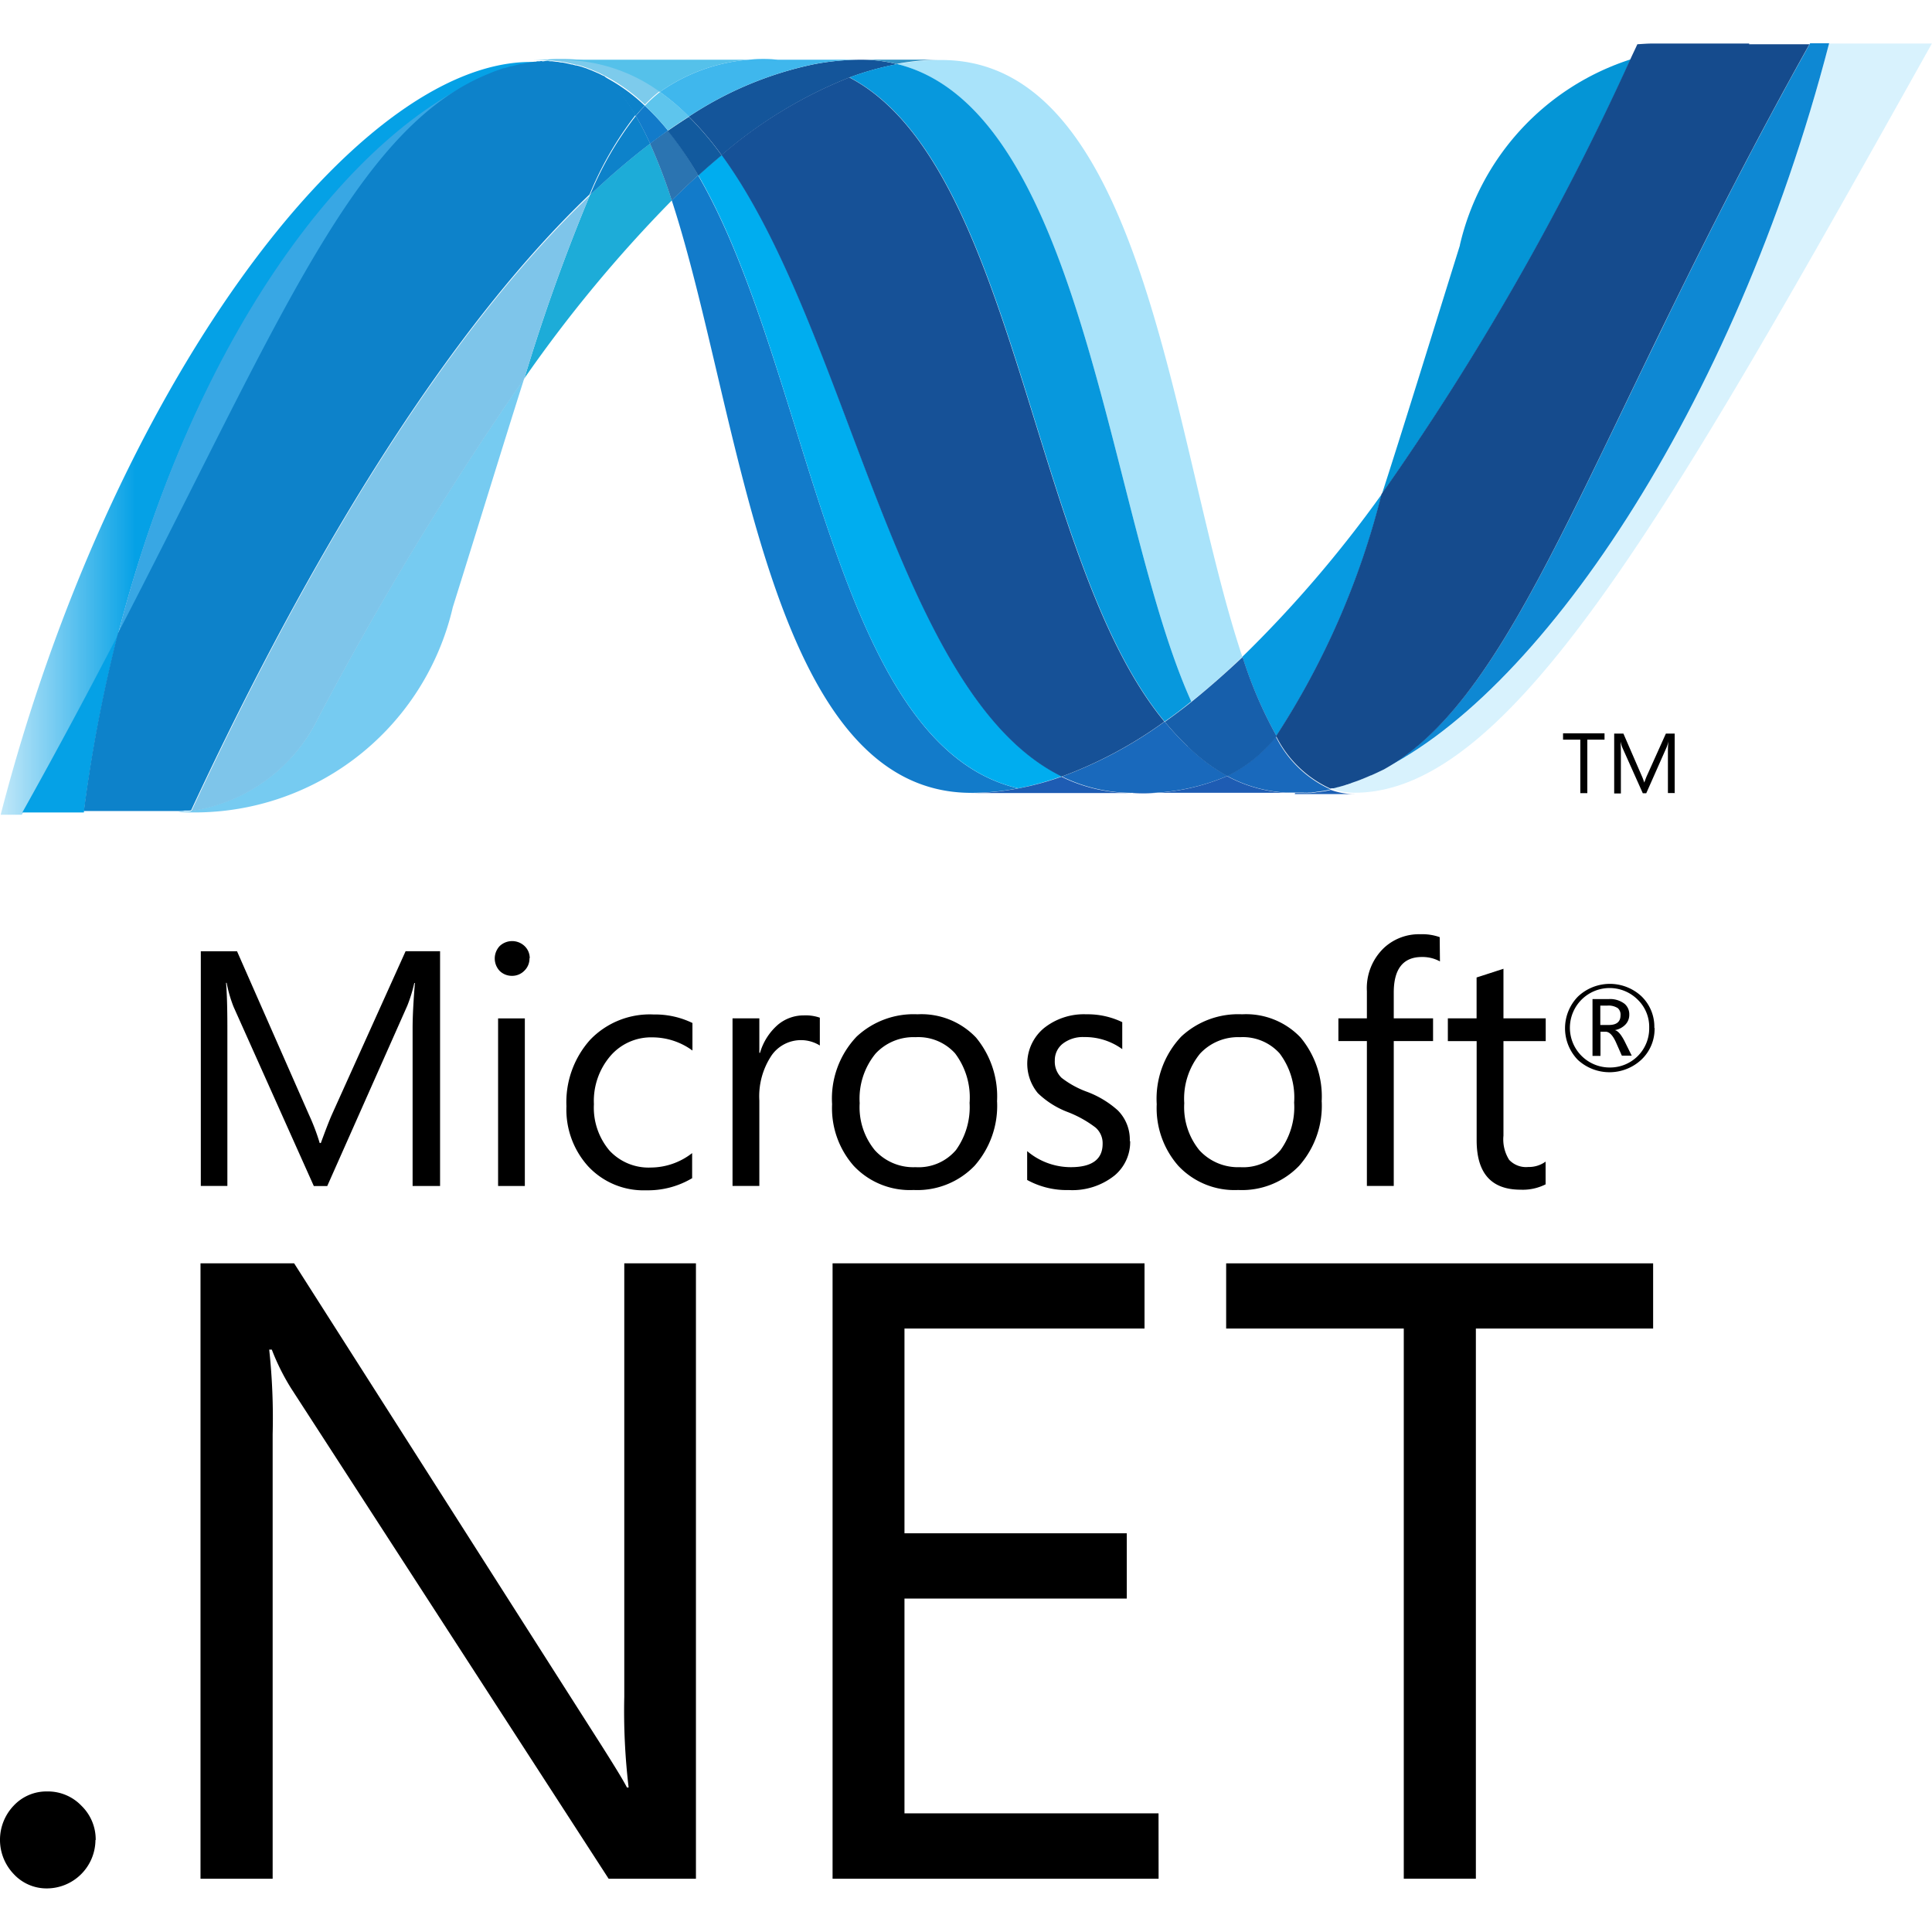 <svg xmlns="http://www.w3.org/2000/svg" xmlns:xlink="http://www.w3.org/1999/xlink" width="32" height="32" viewBox="0 0 32 32">
  <defs>
    <clipPath id="clip-path">
      <rect id="Rectangle_1701" data-name="Rectangle 1701" width="32" height="32" transform="translate(-18982 -8759)" fill="#fff" stroke="#707070" stroke-width="1"/>
    </clipPath>
    <linearGradient id="linear-gradient" x1="-18.595" y1="-18.486" x2="-18.577" y2="-18.486" gradientUnits="objectBoundingBox">
      <stop offset="0" stop-color="#0994dc"/>
      <stop offset="0.35" stop-color="#66cef5"/>
      <stop offset="0.846" stop-color="#127bca"/>
      <stop offset="1" stop-color="#127bca"/>
    </linearGradient>
    <linearGradient id="linear-gradient-2" x1="-17.79" y1="-17.994" x2="-17.773" y2="-17.994" gradientUnits="objectBoundingBox">
      <stop offset="0" stop-color="#0e76bc"/>
      <stop offset="0.36" stop-color="#36aee8"/>
      <stop offset="0.846" stop-color="#00adef"/>
      <stop offset="1" stop-color="#00adef"/>
    </linearGradient>
    <linearGradient id="linear-gradient-3" x1="-19.312" y1="-17.614" x2="-19.294" y2="-17.614" gradientUnits="objectBoundingBox">
      <stop offset="0" stop-color="#1c63b7"/>
      <stop offset="0.5" stop-color="#33bdf2"/>
      <stop offset="1" stop-color="#33bdf2" stop-opacity="0.42"/>
    </linearGradient>
    <linearGradient id="linear-gradient-4" x1="-19.362" y1="-17.193" x2="-19.344" y2="-17.193" gradientUnits="objectBoundingBox">
      <stop offset="0" stop-color="#166ab8"/>
      <stop offset="0.4" stop-color="#36aee8"/>
      <stop offset="0.846" stop-color="#0798dd"/>
      <stop offset="1" stop-color="#0798dd"/>
    </linearGradient>
    <linearGradient id="linear-gradient-5" x1="-14.647" y1="-16.188" x2="-14.633" y2="-16.188" gradientUnits="objectBoundingBox">
      <stop offset="0" stop-color="#124379"/>
      <stop offset="0.39" stop-color="#1487cb"/>
      <stop offset="0.78" stop-color="#165197"/>
      <stop offset="1" stop-color="#165197"/>
    </linearGradient>
    <linearGradient id="linear-gradient-6" x1="-2.677" y1="5.716" x2="-2.429" y2="5.716" gradientUnits="objectBoundingBox">
      <stop offset="0" stop-color="#33bdf2" stop-opacity="0.698"/>
      <stop offset="1" stop-color="#1dacd8"/>
    </linearGradient>
    <linearGradient id="linear-gradient-7" x1="-11.813" y1="-15.061" x2="-11.803" y2="-15.061" gradientUnits="objectBoundingBox">
      <stop offset="0" stop-color="#136ab4"/>
      <stop offset="0.6" stop-color="#59caf5" stop-opacity="0.549"/>
      <stop offset="1" stop-color="#59caf5" stop-opacity="0.235"/>
    </linearGradient>
    <linearGradient id="linear-gradient-8" x1="-0.002" y1="1.952" x2="0.246" y2="1.952" gradientUnits="objectBoundingBox">
      <stop offset="0" stop-color="#05a1e6" stop-opacity="0.247"/>
      <stop offset="1" stop-color="#05a1e6"/>
    </linearGradient>
    <linearGradient id="linear-gradient-9" x1="-15.802" y1="-20.187" x2="-15.786" y2="-20.187" gradientUnits="objectBoundingBox">
      <stop offset="0" stop-color="#318ed5"/>
      <stop offset="1" stop-color="#38a7e4"/>
    </linearGradient>
    <linearGradient id="linear-gradient-10" x1="-17.171" y1="-26.787" x2="-17.153" y2="-26.787" gradientUnits="objectBoundingBox">
      <stop offset="0" stop-color="#05a1e6"/>
      <stop offset="1" stop-color="#05a1e6" stop-opacity="0.549"/>
    </linearGradient>
    <linearGradient id="linear-gradient-11" x1="-14.942" y1="-18.573" x2="-14.927" y2="-18.573" gradientUnits="objectBoundingBox">
      <stop offset="0" stop-color="#1959a6"/>
      <stop offset="0.5" stop-color="#05a1e6"/>
      <stop offset="0.918" stop-color="#7ec5ea"/>
      <stop offset="1" stop-color="#7ec5ea"/>
    </linearGradient>
    <linearGradient id="linear-gradient-12" x1="-10.604" y1="-15.034" x2="-10.593" y2="-15.034" gradientUnits="objectBoundingBox">
      <stop offset="0" stop-color="#165096"/>
      <stop offset="1" stop-color="#0d82ca"/>
    </linearGradient>
    <linearGradient id="linear-gradient-13" x1="-28.737" y1="-26.007" x2="-28.712" y2="-26.007" gradientUnits="objectBoundingBox">
      <stop offset="0" stop-color="#05a1e6"/>
      <stop offset="0.874" stop-color="#0495d6"/>
      <stop offset="1" stop-color="#0495d6"/>
    </linearGradient>
    <linearGradient id="linear-gradient-14" x1="-15.601" y1="-15.429" x2="-15.587" y2="-15.429" gradientUnits="objectBoundingBox">
      <stop offset="0" stop-color="#38a7e4" stop-opacity="0.329"/>
      <stop offset="0.962" stop-color="#0e88d3"/>
      <stop offset="1" stop-color="#0e88d3"/>
    </linearGradient>
    <linearGradient id="linear-gradient-15" x1="-13.2" y1="-15.148" x2="-13.188" y2="-15.148" gradientUnits="objectBoundingBox">
      <stop offset="0" stop-color="#168cd4"/>
      <stop offset="0.5" stop-color="#1c87cc"/>
      <stop offset="1" stop-color="#154b8d"/>
    </linearGradient>
    <linearGradient id="linear-gradient-16" x1="-251.784" y1="82.646" x2="-251.658" y2="82.646" gradientUnits="objectBoundingBox">
      <stop offset="0" stop-color="#97d6ee"/>
      <stop offset="0.703" stop-color="#55c1ea"/>
      <stop offset="1" stop-color="#55c1ea"/>
    </linearGradient>
    <linearGradient id="linear-gradient-17" x1="-309.369" y1="46.923" x2="-309.215" y2="46.923" gradientUnits="objectBoundingBox">
      <stop offset="0" stop-color="#7accec"/>
      <stop offset="1" stop-color="#3fb7ed"/>
    </linearGradient>
    <linearGradient id="linear-gradient-18" x1="-17.74" y1="-18.432" x2="-17.724" y2="-18.432" gradientUnits="objectBoundingBox">
      <stop offset="0" stop-color="#1da7e7"/>
      <stop offset="1" stop-color="#37abe7" stop-opacity="0"/>
    </linearGradient>
  </defs>
  <g id="_.NET" data-name=".NET" transform="translate(18981.999 8759)" clip-path="url(#clip-path)">
    <g id="layer1" transform="translate(-19077.518 -8945.165)">
      <path id="path12245" d="M122.095,198.416h-.285v.886h-.116v-.886h-.286v-.105h.687Z"/>
      <path id="path12257" d="M123.261,199.3h-.116v-.665c0-.052,0-.117.009-.192h0a.677.677,0,0,1-.031.1l-.337.761h-.057l-.338-.755a.548.548,0,0,1-.03-.1h0c0,.04.005.1.005.194v.664h-.111v-.991h.153l.3.692a.9.9,0,0,1,.045.119h0c.02-.055.037-.1.048-.122l.31-.689h.146v.991Z"/>
      <path id="path12261" d="M122.36,202.981a.143.143,0,0,0-.045-.118.282.282,0,0,0-.173-.042h-.117v.321h.141c.13,0,.194-.054.194-.161m.182.669h-.16l-.1-.226c-.052-.113-.108-.17-.168-.17h-.086v.4h-.132v-.941h.265a.393.393,0,0,1,.267.079.226.226,0,0,1,.077.177.231.231,0,0,1-.063.165.317.317,0,0,1-.176.093v0c.052.012.1.07.156.174l.124.25Zm.293-.461a.628.628,0,0,0-.189-.465.658.658,0,1,0-.463,1.122.647.647,0,0,0,.652-.656m.089,0a.7.7,0,0,1-.215.523.774.774,0,0,1-1.057.006.752.752,0,0,1,0-1.045.769.769,0,0,1,1.052-.01.7.7,0,0,1,.216.526"/>
      <path id="path12265" d="M102.809,205.809h-.456V203.2c0-.206.014-.457.038-.753h-.01a2.471,2.471,0,0,1-.116.376l-1.326,2.987h-.222l-1.328-2.966a2.168,2.168,0,0,1-.116-.4h-.01c.014.156.022.408.022.759v2.605h-.44v-3.887h.6l1.193,2.711a3.506,3.506,0,0,1,.176.465h.019c.078-.212.139-.372.186-.477l1.218-2.7h.571v3.887Z"/>
      <path id="path12267" d="M104.212,205.809h-.443v-2.776h.443Zm.077-3.771a.278.278,0,0,1-.086.206.282.282,0,0,1-.207.084.287.287,0,0,1-.2-.081.3.3,0,0,1,0-.413.3.3,0,0,1,.411,0,.275.275,0,0,1,.086.2"/>
      <path id="path12271" d="M106.982,205.68a1.427,1.427,0,0,1-.761.2,1.252,1.252,0,0,1-.963-.4,1.4,1.4,0,0,1-.357-.992,1.547,1.547,0,0,1,.392-1.1,1.368,1.368,0,0,1,1.053-.42,1.417,1.417,0,0,1,.642.141v.456a1.127,1.127,0,0,0-.661-.218.889.889,0,0,0-.691.3,1.146,1.146,0,0,0-.28.807,1.1,1.1,0,0,0,.257.767.883.883,0,0,0,.687.282,1.121,1.121,0,0,0,.683-.239v.422Z"/>
      <path id="path12275" d="M109.1,203.483a.594.594,0,0,0-.795.154,1.217,1.217,0,0,0-.209.756v1.415h-.444v-2.776h.444v.572h.011a.975.975,0,0,1,.3-.469.665.665,0,0,1,.425-.152.721.721,0,0,1,.266.038v.461Z"/>
      <path id="path12279" d="M111.579,204.425a1.213,1.213,0,0,0-.241-.813.82.82,0,0,0-.654-.268.856.856,0,0,0-.663.272,1.178,1.178,0,0,0-.263.821,1.122,1.122,0,0,0,.251.779.86.86,0,0,0,.675.281.812.812,0,0,0,.669-.284,1.218,1.218,0,0,0,.225-.786m.456-.016a1.5,1.5,0,0,1-.374,1.064,1.315,1.315,0,0,1-1.009.4,1.275,1.275,0,0,1-.992-.4,1.446,1.446,0,0,1-.358-1.021,1.489,1.489,0,0,1,.407-1.12,1.38,1.38,0,0,1,1.007-.369,1.247,1.247,0,0,1,.97.385,1.531,1.531,0,0,1,.348,1.061"/>
      <path id="path12283" d="M114.238,205.066a.722.722,0,0,1-.255.566,1.119,1.119,0,0,1-.762.244,1.362,1.362,0,0,1-.689-.167v-.478a1.117,1.117,0,0,0,.722.266q.528,0,.528-.388a.343.343,0,0,0-.117-.268,1.848,1.848,0,0,0-.456-.255,1.462,1.462,0,0,1-.5-.315.766.766,0,0,1,.1-1.076,1.058,1.058,0,0,1,.705-.23,1.317,1.317,0,0,1,.593.13v.447a1.047,1.047,0,0,0-.63-.2.545.545,0,0,0-.353.108.346.346,0,0,0-.134.28.371.371,0,0,0,.112.287,1.544,1.544,0,0,0,.417.23,1.6,1.6,0,0,1,.513.308.685.685,0,0,1,.2.509"/>
      <path id="path12287" d="M116.954,204.425a1.211,1.211,0,0,0-.241-.813.819.819,0,0,0-.653-.268.86.86,0,0,0-.664.272,1.18,1.18,0,0,0-.262.821,1.129,1.129,0,0,0,.25.779.867.867,0,0,0,.676.281.811.811,0,0,0,.669-.284,1.218,1.218,0,0,0,.225-.786m.457-.016a1.5,1.5,0,0,1-.375,1.064,1.311,1.311,0,0,1-1.008.4,1.276,1.276,0,0,1-.992-.4,1.446,1.446,0,0,1-.358-1.021,1.5,1.5,0,0,1,.406-1.12,1.381,1.381,0,0,1,1.008-.369,1.244,1.244,0,0,1,.969.385,1.529,1.529,0,0,1,.349,1.061"/>
      <path id="path12291" d="M119.369,202.089a.6.6,0,0,0-.3-.073c-.311,0-.465.2-.465.588v.428h.651v.376h-.651v2.4h-.445v-2.4h-.472v-.376h.472v-.45a.92.92,0,0,1,.284-.718.851.851,0,0,1,.6-.225.868.868,0,0,1,.322.048Z"/>
      <path id="path12295" d="M121.122,205.78a.838.838,0,0,1-.418.09q-.727,0-.727-.819v-1.642H119.5v-.377h.476v-.677c.142-.045.29-.094.445-.144v.821h.7v.377h-.7v1.566a.635.635,0,0,0,.094.4.383.383,0,0,0,.317.119.471.471,0,0,0,.287-.089v.379Z"/>
      <path id="path12299" d="M97.1,216.643a.807.807,0,0,1-.8.8.74.74,0,0,1-.554-.238.82.82,0,0,1,0-1.133.742.742,0,0,1,.554-.235.768.768,0,0,1,.569.238.777.777,0,0,1,.235.566"/>
      <path id="path12303" d="M107.05,217.283H105.6l-5.26-8.124a3.728,3.728,0,0,1-.319-.64h-.043a10.584,10.584,0,0,1,.057,1.4v7.364H98.84V207.09h1.551l5.1,8c.2.317.342.545.412.681h.028a10.738,10.738,0,0,1-.072-1.5V207.09h1.187v10.192Z"/>
      <path id="path12307" d="M114.709,217.283h-5.4V207.09h5.167v1.08H110.5v3.391h3.682v1.081H110.5V216.2h4.208Z"/>
      <path id="path12311" d="M122.9,208.17h-2.936v9.112h-1.194V208.17h-2.942v-1.08H122.9v1.08Z"/>
      <path id="path12339" d="M106.646,189.486c1.152,3.524,1.589,9.811,4.959,9.811h0a4.151,4.151,0,0,0,.776-.075h0c-3.063-.714-3.427-6.933-5.3-10.153h0c-.147.133-.292.272-.439.417" fill="url(#linear-gradient)"/>
      <path id="path12367" d="M107.085,189.069c1.869,3.22,2.232,9.439,5.3,10.153h0a4.875,4.875,0,0,0,.724-.2h0c-2.75-1.347-3.51-7.386-5.633-10.293h0q-.193.161-.387.335" fill="url(#linear-gradient-2)"/>
      <path id="path12379" d="M109.778,187.154a4.164,4.164,0,0,0-.777.075,5.946,5.946,0,0,0-2.073.867,5.145,5.145,0,0,1,.543.639,7.446,7.446,0,0,1,2.119-1.287,4.725,4.725,0,0,1,.79-.22,2.435,2.435,0,0,0-.6-.074" fill="#14559a"/>
      <path id="path12459" d="M115.251,197.785q.422-.336.845-.741c-1.171-3.508-1.59-9.885-4.984-9.885a4.018,4.018,0,0,0-.732.068c3.091.769,3.487,7.494,4.87,10.558" fill="url(#linear-gradient-3)"/>
      <path id="path12521" d="M110.38,187.227a2.437,2.437,0,0,0-.6-.074l1.335,0a3.969,3.969,0,0,0-.732.068" fill="#3092c4"/>
      <path id="path12525" d="M115.192,198.53a5.025,5.025,0,0,1-.383-.413,7.022,7.022,0,0,1-1.7.91,2.626,2.626,0,0,0,.636.217,2.693,2.693,0,0,0,.542.053,3.551,3.551,0,0,0,1.562-.28,2.967,2.967,0,0,1-.652-.487" fill="#1969bc"/>
      <path id="path12553" d="M109.59,187.447c2.769,1.448,3.01,8.006,5.219,10.669h0c.148-.1.295-.215.441-.332h0c-1.383-3.063-1.778-9.79-4.869-10.558h0a4.785,4.785,0,0,0-.791.221" fill="url(#linear-gradient-4)"/>
      <path id="path12581" d="M107.472,188.734c2.123,2.907,2.883,8.946,5.633,10.293h0a7.022,7.022,0,0,0,1.7-.91h0c-2.209-2.663-2.45-9.221-5.219-10.669h0a7.431,7.431,0,0,0-2.119,1.286" fill="url(#linear-gradient-5)"/>
      <path id="path12651" d="M105.288,189.4a31.65,31.65,0,0,0-1.084,3.032,22.553,22.553,0,0,1,2.442-2.947,8.855,8.855,0,0,0-.36-.941,12.168,12.168,0,0,0-1,.856" fill="url(#linear-gradient-6)"/>
      <path id="path12655" d="M106.58,188.327c-.1.07-.2.141-.295.217a8.869,8.869,0,0,1,.36.941c.147-.144.293-.283.439-.417a5.829,5.829,0,0,0-.5-.742" fill="#2b74b1"/>
      <path id="path12659" d="M106.929,188.1c-.116.074-.232.151-.349.232a5.859,5.859,0,0,1,.505.742c.129-.117.258-.229.387-.336a5.144,5.144,0,0,0-.543-.639" fill="#125a9e"/>
      <path id="path12741" d="M125.814,186.886c-1.566,6.039-4.837,10.89-7.579,12.113h-.005c-.05.023-.1.043-.148.063a.129.129,0,0,1-.018.007l-.042.016a.109.109,0,0,1-.019.008c-.023.008-.046.015-.068.024l-.028.01-.034.011-.033.012-.029.01-.059.018a.113.113,0,0,0-.025.007l-.04.011a.122.122,0,0,1-.027.007l-.043.011-.052.012a1.117,1.117,0,0,0,.392.069c2.6,0,5.222-4.66,9.56-12.409h-1.7Z" fill="url(#linear-gradient-7)"/>
      <path id="path12803" d="M103.639,187.4s0,0,0,0a.005.005,0,0,0,.006,0h0l.042-.016a.008.008,0,0,0,.008,0s.007,0,.011,0l.045-.016h0c.034-.01.066-.023.1-.035,0,0,.009,0,.015,0s.028-.009.043-.013a.083.083,0,0,1,.02-.006l.043-.013c.006,0,.012,0,.016,0l.143-.037c.007,0,.012,0,.02,0a.274.274,0,0,1,.042-.008.073.073,0,0,1,.021-.006c.014,0,.027,0,.042-.008h.01l.087-.016h.017a.37.37,0,0,1,.04-.007c.008,0,.015,0,.023,0a.3.3,0,0,0,.039-.006.041.041,0,0,0,.021,0c.03,0,.062-.006.094-.008-.09-.009-.183-.014-.277-.014-2.928,0-6.963,5.433-8.78,12.469h.35c.582-1.037,1.1-2.018,1.582-2.94,1.273-4.984,3.865-8.383,6.168-9.283" fill="url(#linear-gradient-8)"/>
      <path id="path12807" d="M105.288,189.4a12.16,12.16,0,0,1,1-.856,4.71,4.71,0,0,0-.238-.459,5.626,5.626,0,0,0-.76,1.315" fill="#0d82ca"/>
      <path id="path12811" d="M105.528,187.44a2.5,2.5,0,0,1,.519.645c.049-.061.1-.117.151-.169a2.936,2.936,0,0,0-.708-.5l.031.015s0,0,.006,0" fill="#0d82ca"/>
      <path id="path12831" d="M97.471,196.682c2.67-5.145,3.935-8.4,6.168-9.283h0c-2.3.9-4.9,4.3-6.168,9.283" fill="url(#linear-gradient-9)"/>
      <path id="path12843" d="M106.2,187.916c-.052.053-.1.109-.151.169a4.781,4.781,0,0,1,.238.459c.1-.076.2-.147.295-.217a4.01,4.01,0,0,0-.382-.411" fill="#127bca"/>
      <path id="path12923" d="M98.683,199.6h0a.358.358,0,0,1-.048.006h-.009c-.014,0-.028,0-.041,0h-.007c-.033,0-.066,0-.1.007h-.01a4.39,4.39,0,0,0,4.551-3.391c.466-1.488.849-2.741,1.184-3.793a53.733,53.733,0,0,0-3.412,5.62,2.8,2.8,0,0,1-2.109,1.545" fill="url(#linear-gradient-10)"/>
      <path id="path12949" d="M98.683,199.6h0a2.8,2.8,0,0,0,2.109-1.545h0a53.97,53.97,0,0,1,3.412-5.62h0a31.575,31.575,0,0,1,1.084-3.032h0c-2.254,2.146-4.517,5.713-6.6,10.2" fill="url(#linear-gradient-11)"/>
      <path id="path12961" d="M97.471,196.682c-.478.921-1,1.9-1.582,2.94h1.019a24.9,24.9,0,0,1,.563-2.939" fill="#05a1e6"/>
      <path id="path12981" d="M104.5,187.176c-.008,0-.014,0-.022,0h0a.177.177,0,0,1-.038.005h0a.045.045,0,0,0-.023,0h0a.4.4,0,0,1-.04.007h0a.026.026,0,0,0-.017,0h0l-.087.015h-.01a.34.34,0,0,1-.042.008h0a.072.072,0,0,1-.021.006h0a.4.4,0,0,1-.041.008h0a.039.039,0,0,1-.02,0h0l-.143.037h0c-.005,0-.01,0-.016,0h0l-.043.013h0a.06.06,0,0,1-.02.006h0l-.043.013h0c-.006,0-.01,0-.015,0h0c-.033.012-.065.025-.1.035h0l-.045.016h0a.1.1,0,0,1-.019.008h0l-.042.016h0a.072.072,0,0,1-.014.007h0c-2.233.881-3.5,4.138-6.168,9.283h0a24.791,24.791,0,0,0-.563,2.939h.143c.4,0,.516,0,.98,0h.449c.032,0,.065,0,.1-.007h.006c.014,0,.028,0,.041,0h.01c.015,0,.032,0,.048-.006h0c2.087-4.483,4.35-8.051,6.6-10.2h0a5.646,5.646,0,0,1,.76-1.315h0a2.49,2.49,0,0,0-.519-.646h0s-.005,0-.006,0h0l-.032-.015h0l-.031-.016h0l-.031-.015h0a.287.287,0,0,1-.036-.015h0l-.028-.012h0l-.059-.025h0l-.025-.009h0l-.044-.018h0a.152.152,0,0,0-.024-.008h0l-.061-.021h-.005c-.024-.008-.047-.014-.071-.02h0a.03.03,0,0,0-.016,0h0l-.06-.017h0c-.005,0-.01,0-.014,0h0c-.048-.013-.1-.023-.149-.033h0c-.005,0-.01,0-.015,0h0c-.022,0-.043-.008-.064-.01h0a.017.017,0,0,0-.013,0h0l-.076-.01h-.013c-.021,0-.04,0-.059-.007h0c-.032,0-.063.006-.094.009" fill="url(#linear-gradient-12)"/>
      <path id="path13003" d="M119.7,190.228c-.514,1.646-.93,3-1.292,4.12h0a44.741,44.741,0,0,0,4.12-7.2h0a4.235,4.235,0,0,0-2.829,3.076" fill="url(#linear-gradient-13)"/>
      <path id="path13093" d="M118.451,198.895c-.072.037-.144.071-.215.1,2.742-1.223,6.013-6.074,7.579-12.113H125.5c-3.6,6.427-4.755,10.729-7.047,12.01" fill="url(#linear-gradient-14)"/>
      <path id="path13097" d="M116.66,198.355a13.237,13.237,0,0,0,1.746-4.006,20.053,20.053,0,0,1-2.307,2.692s0,0,0,.007a7.024,7.024,0,0,0,.563,1.308" fill="#079ae1"/>
      <path id="path13101" d="M116.66,198.355a2.444,2.444,0,0,1-.657.577c-.052.03-.105.059-.159.085a2.31,2.31,0,0,0,.837.264h0l.137.012h.008a.365.365,0,0,1,.066,0h.223a.054.054,0,0,0,.025,0,.2.2,0,0,0,.049,0h.024c.017,0,.035,0,.053-.006h0c.005,0,.011,0,.016,0s.039-.006.057-.009h.017l.064-.011h.01c.043-.008.085-.016.128-.027a1.862,1.862,0,0,1-.905-.87" fill="#1969bc"/>
      <path id="path13105" d="M111.6,199.3a4.109,4.109,0,0,0,.776-.075,4.808,4.808,0,0,0,.724-.195,2.631,2.631,0,0,0,.635.217,2.7,2.7,0,0,0,.542.053H111.6Z" fill="#1e5cb3"/>
      <path id="path13109" d="M114.281,199.3a3.549,3.549,0,0,0,1.562-.28,2.311,2.311,0,0,0,.837.264h0l.137.012h.008a.366.366,0,0,1,.066,0h-2.611Z" fill="#1e5cb3"/>
      <path id="path13113" d="M116.969,199.3h.147a.053.053,0,0,0,.025,0,.21.21,0,0,0,.05,0h.024c.017,0,.035,0,.053-.006h0c.005,0,.011,0,.016,0s.039-.006.057-.009a.029.029,0,0,0,.018,0l.064-.01h.01c.043-.008.085-.016.128-.027h0a1.117,1.117,0,0,0,.392.069l-.988,0Z" fill="#1d60b5"/>
      <path id="path13117" d="M116.1,197.048v0q-.423.4-.845.741c-.147.117-.294.227-.442.332a5.017,5.017,0,0,0,.383.413,2.966,2.966,0,0,0,.652.487c.053-.026.107-.055.159-.085a2.438,2.438,0,0,0,.658-.576,7.025,7.025,0,0,1-.563-1.308" fill="#175fab"/>
      <path id="path13139" d="M124.492,186.886h-1.6c-.086,0-.17.007-.253.012h0c-.039.084-.079.168-.118.252h0a44.738,44.738,0,0,1-4.12,7.2h0a13.223,13.223,0,0,1-1.746,4.006h0a1.867,1.867,0,0,0,.9.871h0a.161.161,0,0,1,.028-.006h.006c.006,0,.013,0,.02,0h0l.044-.011h0a.23.23,0,0,1,.026-.007h0l.04-.01h0a.094.094,0,0,1,.025-.007h0l.059-.018h0a.17.17,0,0,1,.029-.01h0c.011,0,.023-.007.033-.012h0c.012,0,.024-.006.034-.011h0l.028-.01h0l.069-.024h0c.006,0,.012-.006.019-.007h0l.042-.016h0a.053.053,0,0,1,.018-.007h0c.048-.02.1-.041.148-.063h.005c.071-.031.143-.066.214-.1h0c2.292-1.281,3.449-5.583,7.047-12.01h-1Z" fill="url(#linear-gradient-15)"/>
      <path id="path13231" d="M104.6,187.168a.025.025,0,0,1,.016,0,.132.132,0,0,1,.042,0h.014l.076.01a.016.016,0,0,1,.013,0l.064.011s.011,0,.016,0c.049.01.1.02.148.033,0,0,.009,0,.013,0l.06.017c.006,0,.011,0,.016,0,.024.006.047.012.07.02,0,0,0,0,.005,0l.062.021a.118.118,0,0,0,.024.008l.044.018a.09.09,0,0,1,.025.009l.059.025.029.012a.252.252,0,0,0,.035.015l.031.015.031.016a2.951,2.951,0,0,1,.708.5,2.3,2.3,0,0,1,.251-.228,2.763,2.763,0,0,0-1.636-.53c-.072,0-.144,0-.217.009" fill="#7dcbec"/>
      <path id="path13235" d="M106.2,187.916a4.009,4.009,0,0,1,.382.411c.117-.081.232-.159.349-.232a3.679,3.679,0,0,0-.48-.407,2.245,2.245,0,0,0-.25.228" fill="#5ec5ed"/>
      <g id="g13243" transform="translate(-923.403 231.314)">
        <path id="path13245" d="M1028-44.146c.073-.006.145-.009.217-.009a2.766,2.766,0,0,1,1.636.529,2.961,2.961,0,0,1,1.952-.534h-4.082c.094,0,.186.006.277.014" fill="url(#linear-gradient-16)"/>
      </g>
      <g id="g13253" transform="translate(-923.403 231.314)">
        <path id="path13255" d="M1031.805-44.16a2.962,2.962,0,0,0-1.952.534,3.715,3.715,0,0,1,.479.407,5.95,5.95,0,0,1,2.074-.867,4.207,4.207,0,0,1,.776-.074h-1.377Z" fill="url(#linear-gradient-17)"/>
      </g>
      <path id="path13333" d="M118.406,194.35c.363-1.118.778-2.475,1.292-4.121a4.233,4.233,0,0,1,2.827-3.076c.041-.083.079-.168.119-.252a4.3,4.3,0,0,0-4.281,3.324c-1.034,3.307-1.661,5.45-2.264,6.816a20.109,20.109,0,0,0,2.306-2.691" fill="url(#linear-gradient-18)"/>
    </g>
  </g>
</svg>
